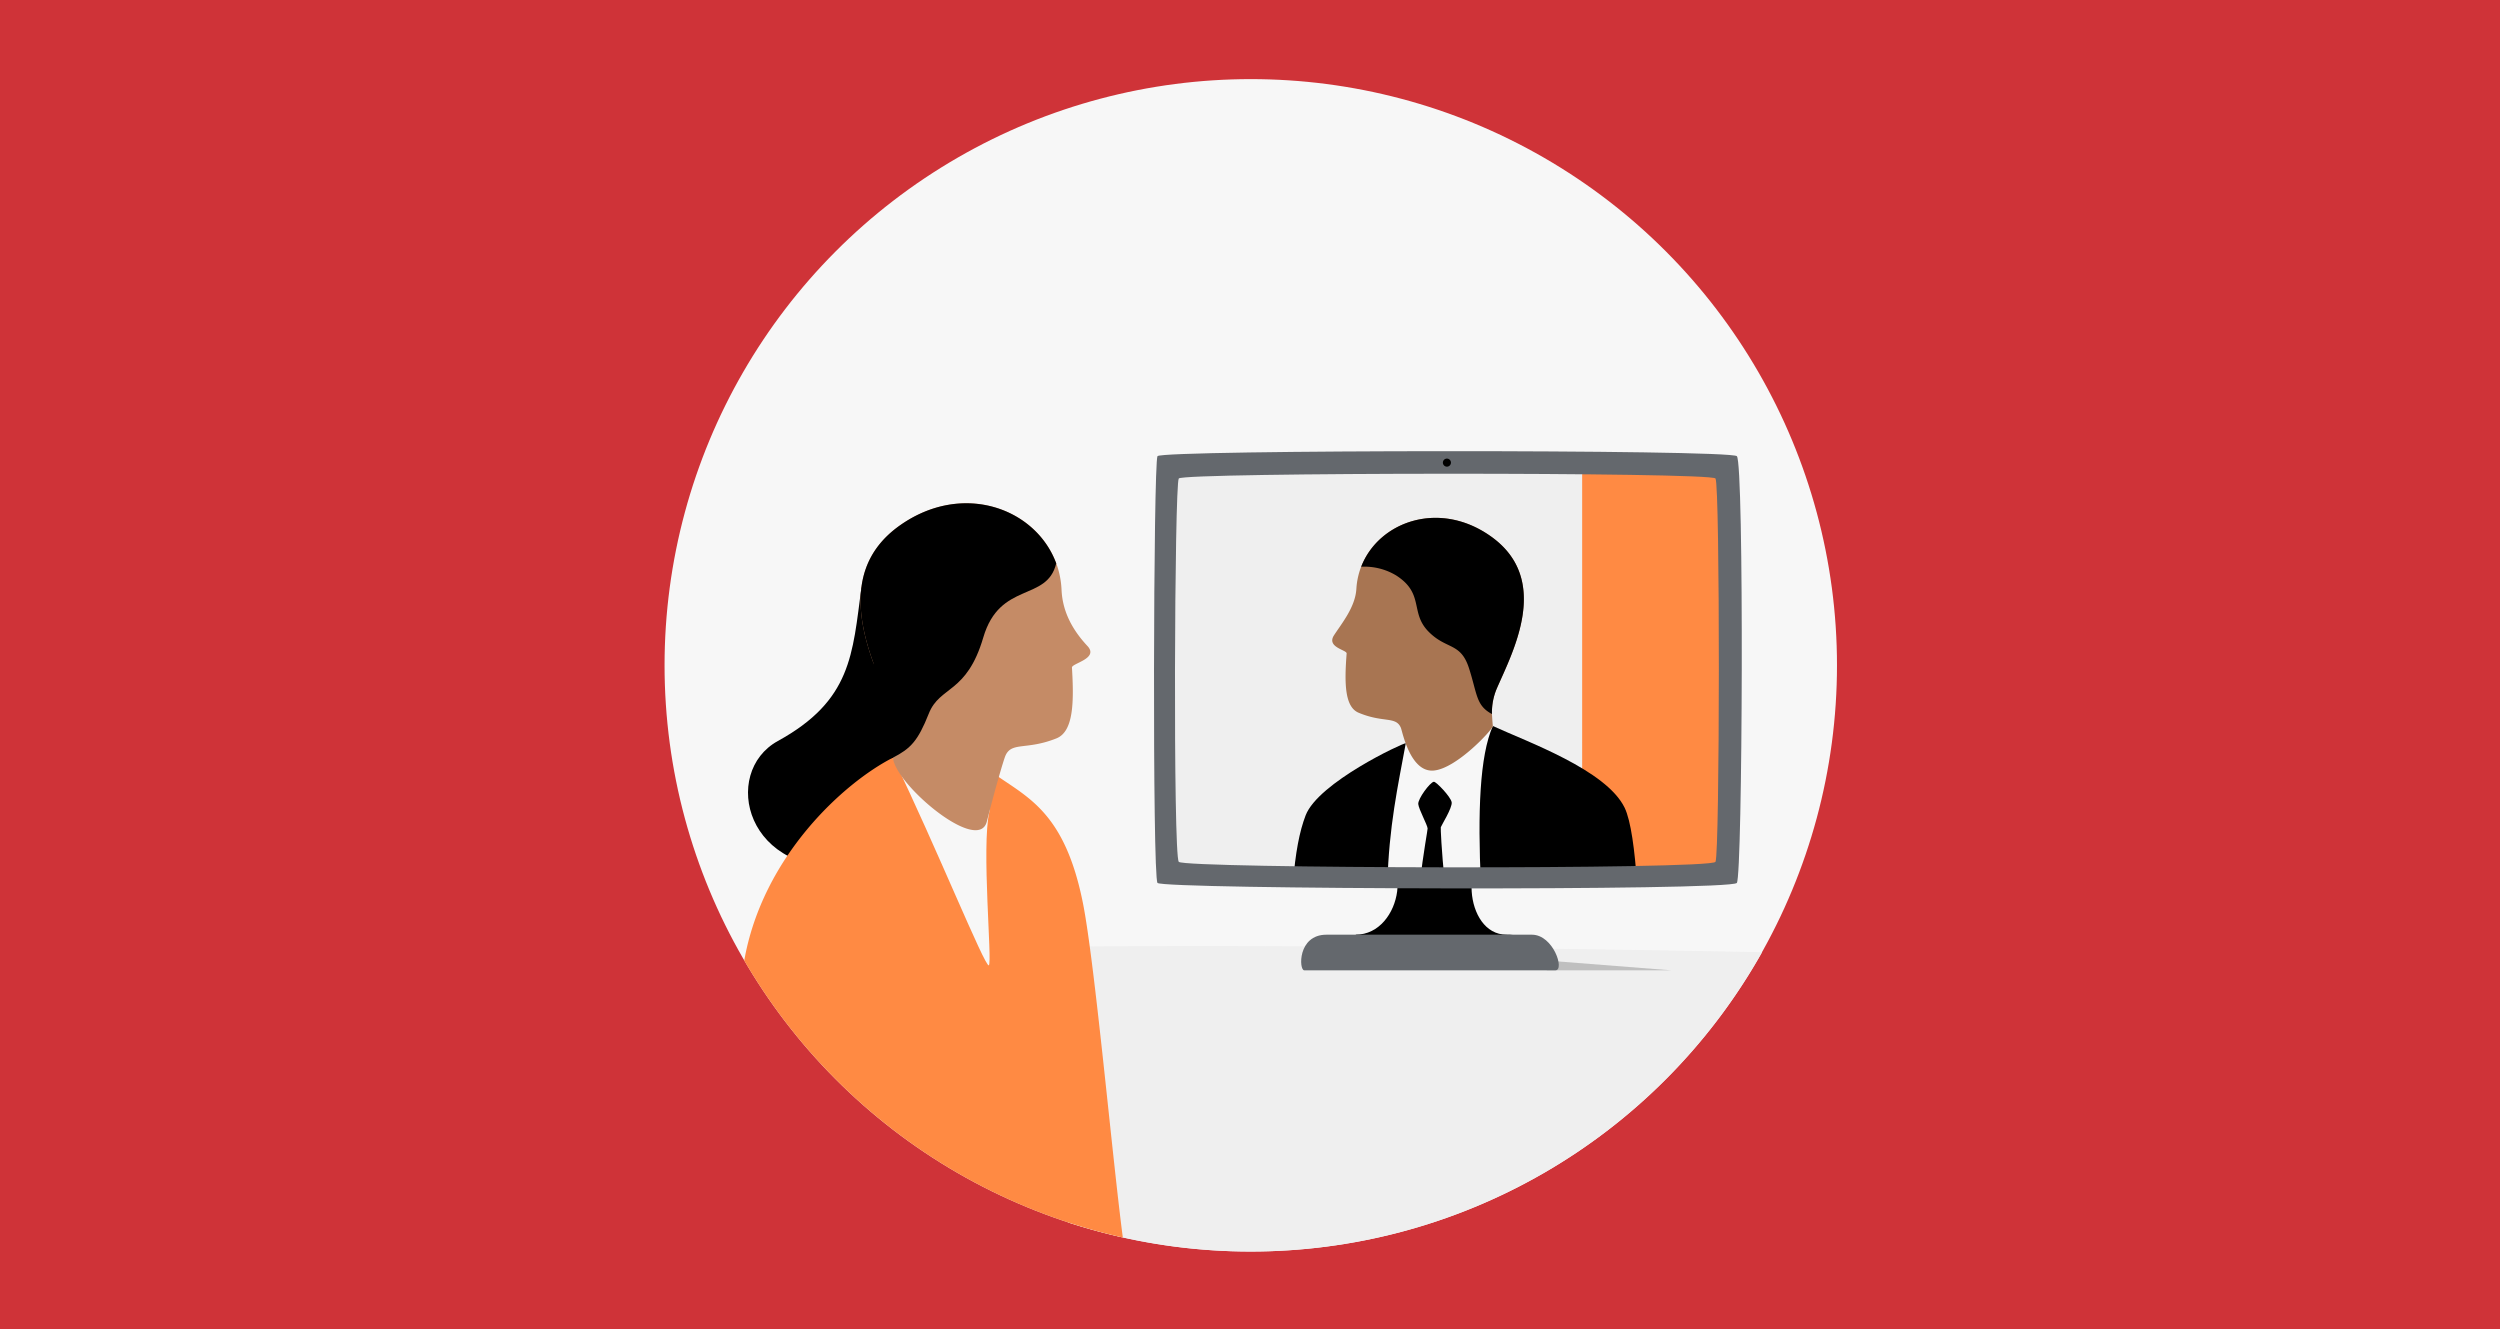 <svg xmlns="http://www.w3.org/2000/svg" width="790" height="420" viewBox="0 0 790 420"><defs><style>.a{fill:#cf3338;}.b{fill:#f7f7f7;}.c{fill:#efefef;}.d{opacity:0.2;mix-blend-mode:multiply;isolation:isolate;}.e{fill:#ff8a43;}.f{fill:#c58b66;}.g{fill:#a87552;}.h{fill:#64686d;}</style></defs><g transform="translate(-563.745 2.83)"><rect class="a" width="790" height="420" transform="translate(563.745 -2.83)"/><g transform="translate(-71.735 -13.051)"><circle class="b" cx="185.243" cy="185.243" r="185.243" transform="translate(845.481 35.221)"/><path d="M1170.375,369.681c-13.669,0-14.992-27.267-2.2-27.267s-12.568-5.62-12.568-5.62-46.081,5.516-29.985,5.516,12.029,27.371-2.964,27.371l14.208,7.682S1184.045,369.681,1170.375,369.681Z" transform="translate(-58.816 -64.098)"/><path class="c" d="M1202.563,385.058c-33.335-.643-108.785-1.935-176.662-1.935-90.347,0-132.112,2.29-132.112,2.29C917.2,407.555,947,447.9,983.455,470.529a185.432,185.432,0,0,0,219.108-85.471Z" transform="translate(-10.268 -73.945)"/><path class="d" d="M1200.832,389.068l-1.352,2.982h39.359Z" transform="translate(-75.241 -75.208)"/><path class="c" d="M1224.747,190.5c-1.547-2.172-178.156-2.061-179.6,0s-1.93,126.024,0,128.284,178.147,2.64,179.6,0S1226.294,192.676,1224.747,190.5Z" transform="translate(-42.167 -32.667)"/><path class="e" d="M1260.844,190.549c-.517-.726-20.589-1.2-47.139-1.425V320.512c26.57-.25,46.652-.795,47.139-1.679C1262.3,316.192,1262.391,192.72,1260.844,190.549Z" transform="translate(-78.264 -32.711)"/><g transform="translate(870.661 169.255)"><path d="M888.4,287.739c-18.069,9.934-10.38,43.662,24.806,39.568s35.348-68.569,35.348-68.569l-33.751-19.506C911.985,260.4,911.7,274.933,888.4,287.739Z" transform="translate(-877.779 -212.616)"/><path class="e" d="M957.5,312.309s-10.452-17.352-33.03-5.867c-15.46,7.865-41.209,31.165-47.01,64.12A185.514,185.514,0,0,0,997.09,458.082c-3.373-25.647-8.867-87-12.62-105.737C978.93,324.679,967.856,319.433,957.5,312.309Z" transform="translate(-877.458 -226.066)"/><path class="b" d="M937.156,307.5c13.315,27.388,29.13,66.494,30.281,65.631s-2.4-37.359.175-48.562S937.156,307.5,937.156,307.5Z" transform="translate(-890.146 -227.127)"/><path class="f" d="M987.654,232.828c-.987-22.569-28.081-36.512-50.949-20.492s-8.616,43.452-2.883,57.279a22.953,22.953,0,0,1,1.706,9.778c-.091.858-.43,2.525-1.083,5.5-1.632,7.436,26.818,32.013,29.6,21.1s5.318-19.544,5.892-20.832c1.974-4.429,6.652-1.652,16.1-5.437,5.38-2.156,5.574-11.323,4.9-22.383-.082-1.35,8.637-2.813,4.886-6.817C991.156,245.533,987.956,239.716,987.654,232.828Z" transform="translate(-887.383 -205.432)"/><path d="M936.7,212.337c-22.865,16.023-8.616,43.452-2.883,57.279a22.938,22.938,0,0,1,1.7,9.787c6.126-3.173,5.622-7.29,8.965-17.167s8.578-6.86,15.51-13.608c7.35-7.156,1.732-14.368,12.673-21.139a23.254,23.254,0,0,1,13.3-3.076C979.591,207.112,956.557,198.427,936.7,212.337Z" transform="translate(-887.383 -205.433)"/><path d="M941.665,224.255l-15.043,39.657s2.774,26.987,8.3,24.117,7.833-5.166,11.317-13.945,11.962-6.181,17.207-24.028,20.138-11.18,23.049-23.422l-15.058-10.755Z" transform="translate(-887.908 -207.652)"/></g><g transform="translate(1044.057 173.864)"><path d="M1160.822,294.817s-26.724,5.575-27.517,5.441-27.655,12.374-31.656,22.812c-1.931,5.04-3.24,11.761-3.993,21.564h108.736c-.725-10.516-1.934-19.882-3.933-24C1196.652,308.7,1171.748,299.838,1160.822,294.817Z" transform="translate(-1097.656 -229.04)"/><path class="b" d="M1141.362,298.36c-2.429,13.253-5.369,26.431-5.8,44.375H1165.1c-1.037-22.337-.4-40.418,3.776-49.817C1168.879,292.918,1145.841,273.923,1141.362,298.36Z" transform="translate(-1105.713 -227.141)"/><path d="M1158.493,323.679c-.257-1.725-4.939-6.582-5.636-6.494-1.193.151-5.082,5.4-4.923,7.057s2.91,6.63,2.958,7.719c.018.437-1.319,7.482-2.509,17.427h7.952c-1.1-11-1.351-17.57-1.281-17.826C1155.2,331.025,1158.749,325.4,1158.493,323.679Z" transform="translate(-1108.341 -233.794)"/><g transform="translate(12.411)"><path class="g" d="M1163.82,217.334c-18.856-13.676-41.646-2.416-42.778,16.4-.346,5.741-4.561,10.806-7.057,14.643s4.07,4.629,3.982,5.753c-.711,9.216-.675,16.865,3.784,18.737,7.828,3.286,11.768,1.034,13.354,4.755.461,1.082,2.883,13.936,10.174,13.529s18.99-13.159,18.893-14.084c-.18-1.732-.246-3.312-.287-3.779a19.146,19.146,0,0,1,1.557-8.133C1170.411,253.7,1182.672,231.011,1163.82,217.334Z" transform="translate(-1113.417 -211.286)"/><path d="M1166.289,217.334c-16.37-11.874-35.7-4.945-41.255,9.4a19.4,19.4,0,0,1,11.049,2.747c9.034,5.8,4.25,11.737,10.283,17.806,5.69,5.724,10.1,3.28,12.751,11.563s2.178,11.712,7.244,14.441a19.136,19.136,0,0,1,1.55-8.14C1172.881,253.7,1185.141,231.011,1166.289,217.334Z" transform="translate(-1115.886 -211.286)"/></g></g><path class="h" d="M1226.073,186.1c-2.319-2.158-181.788-2.045-183.079,0s-1.637,132.82,0,134.858,181.264,2.566,183.079,0S1228.393,188.254,1226.073,186.1Zm-6.752,128.194c-1.373,2.493-167.777,2.134-169.6,0s-1.365-119.195,0-121.141,168.139-2.051,169.6,0S1220.694,311.8,1219.321,314.289Z" transform="translate(-41.747 -31.733)"/><path class="h" d="M1173.859,378.558h-64.922c-9.167,0-8.712,11.258-7.02,11.258h79.374C1184.314,389.816,1180.632,378.558,1173.859,378.558Z" transform="translate(-54.298 -72.975)"/><path d="M1159.092,187.508a1.273,1.273,0,1,0,1.272,1.273A1.273,1.273,0,0,0,1159.092,187.508Z" transform="translate(-66.386 -32.368)"/></g></g></svg>